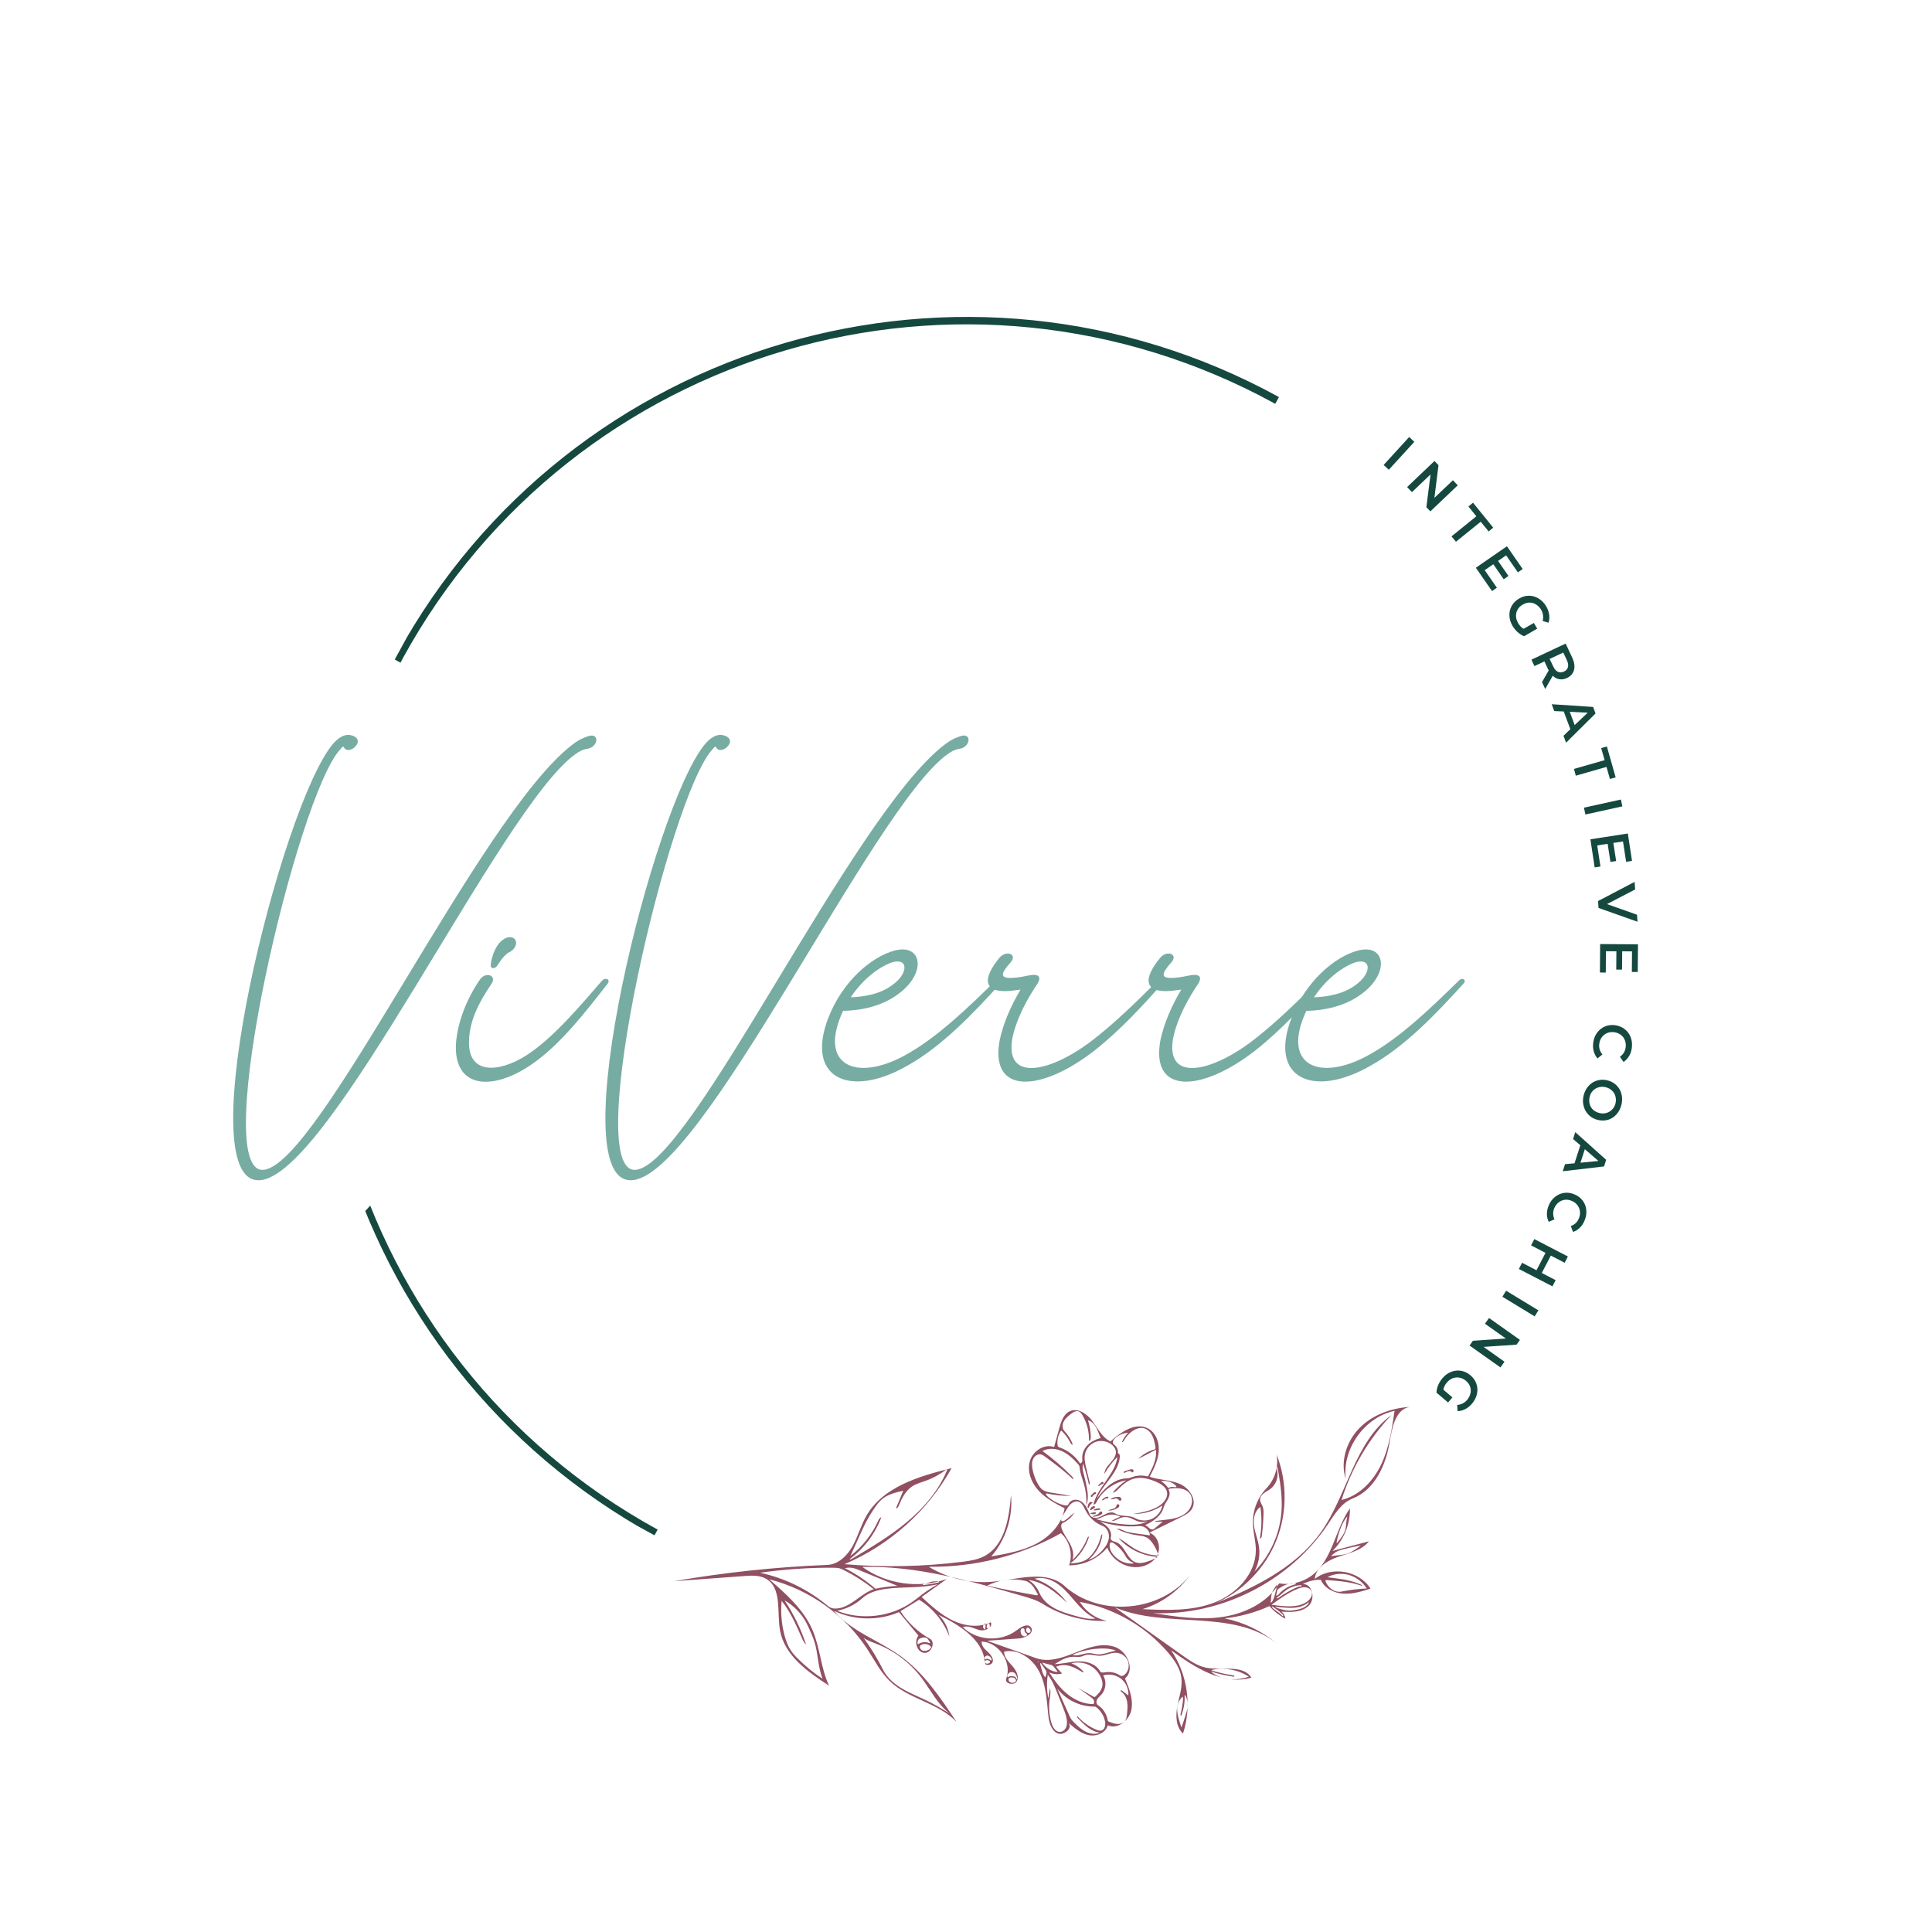 <svg xmlns="http://www.w3.org/2000/svg" xmlns:xlink="http://www.w3.org/1999/xlink" width="500" zoomAndPan="magnify" viewBox="0 0 375 375" height="500" preserveAspectRatio="xMidYMid meet" version="1.0"><defs><g/><clipPath id="a34ad5edff"><path d="M 61 61 L 314 61 L 314 314 L 61 314 Z M 61 61 " clip-rule="nonzero"/></clipPath><clipPath id="ec47857365"><path d="M 358.738 137.688 L 237.531 358.625 L 16.598 237.418 L 137.805 16.48 Z M 358.738 137.688 " clip-rule="nonzero"/></clipPath><clipPath id="4cf4e7f8c0"><path d="M 358.738 137.688 L 237.504 358.676 L 16.516 237.441 L 137.75 16.453 Z M 358.738 137.688 " clip-rule="nonzero"/></clipPath><clipPath id="1e6768a5ce"><path d="M 298.121 248.18 C 331.602 187.156 309.27 110.547 248.246 77.07 C 187.223 43.594 110.613 65.922 77.133 126.945 C 43.656 187.969 65.988 264.578 127.012 298.059 C 188.035 331.535 264.645 309.207 298.121 248.18 Z M 298.121 248.18 " clip-rule="nonzero"/></clipPath><clipPath id="1d7eeec6d7"><path d="M 111 49 L 375 49 L 375 375 L 111 375 Z M 111 49 " clip-rule="nonzero"/></clipPath><clipPath id="3f18e52fd1"><path d="M 389.078 117.98 L 237.121 394.969 L 111.617 326.117 L 263.574 49.129 Z M 389.078 117.98 " clip-rule="nonzero"/></clipPath><clipPath id="bec6db008c"><path d="M 389.078 117.98 L 237.188 394.852 L 111.684 326 L 263.574 49.129 Z M 389.078 117.98 " clip-rule="nonzero"/></clipPath><clipPath id="6f3c5d2346"><path d="M 215 290 L 218 290 L 218 292 L 215 292 Z M 215 290 " clip-rule="nonzero"/></clipPath><clipPath id="b9659338c7"><path d="M 273.562 270.77 L 275.91 335.227 L 132.004 340.465 L 129.66 276.008 Z M 273.562 270.77 " clip-rule="nonzero"/></clipPath><clipPath id="ba1866cac1"><path d="M 275.895 334.855 L 273.551 270.395 L 129.645 275.633 L 131.992 340.09 Z M 275.895 334.855 " clip-rule="nonzero"/></clipPath><clipPath id="7ad48e19e4"><path d="M 215 291 L 218 291 L 218 294 L 215 294 Z M 215 291 " clip-rule="nonzero"/></clipPath><clipPath id="8eea31df4a"><path d="M 273.562 270.77 L 275.91 335.227 L 132.004 340.465 L 129.66 276.008 Z M 273.562 270.77 " clip-rule="nonzero"/></clipPath><clipPath id="090058844b"><path d="M 275.895 334.855 L 273.551 270.395 L 129.645 275.633 L 131.992 340.09 Z M 275.895 334.855 " clip-rule="nonzero"/></clipPath><clipPath id="52866805ee"><path d="M 212 293 L 214 293 L 214 295 L 212 295 Z M 212 293 " clip-rule="nonzero"/></clipPath><clipPath id="87c6c8558f"><path d="M 273.562 270.77 L 275.91 335.227 L 132.004 340.465 L 129.66 276.008 Z M 273.562 270.77 " clip-rule="nonzero"/></clipPath><clipPath id="38422de2ca"><path d="M 275.895 334.855 L 273.551 270.395 L 129.645 275.633 L 131.992 340.09 Z M 275.895 334.855 " clip-rule="nonzero"/></clipPath><clipPath id="a232b28069"><path d="M 211 291 L 213 291 L 213 293 L 211 293 Z M 211 291 " clip-rule="nonzero"/></clipPath><clipPath id="31c4210795"><path d="M 273.562 270.77 L 275.91 335.227 L 132.004 340.465 L 129.66 276.008 Z M 273.562 270.77 " clip-rule="nonzero"/></clipPath><clipPath id="c49e9aa39a"><path d="M 275.895 334.855 L 273.551 270.395 L 129.645 275.633 L 131.992 340.09 Z M 275.895 334.855 " clip-rule="nonzero"/></clipPath><clipPath id="2718af34fb"><path d="M 211 292 L 213 292 L 213 294 L 211 294 Z M 211 292 " clip-rule="nonzero"/></clipPath><clipPath id="536ba34b30"><path d="M 273.562 270.77 L 275.91 335.227 L 132.004 340.465 L 129.66 276.008 Z M 273.562 270.77 " clip-rule="nonzero"/></clipPath><clipPath id="6cfdf3504a"><path d="M 275.895 334.855 L 273.551 270.395 L 129.645 275.633 L 131.992 340.09 Z M 275.895 334.855 " clip-rule="nonzero"/></clipPath><clipPath id="8c67d120b2"><path d="M 211 289 L 213 289 L 213 291 L 211 291 Z M 211 289 " clip-rule="nonzero"/></clipPath><clipPath id="873ed79e48"><path d="M 273.562 270.77 L 275.91 335.227 L 132.004 340.465 L 129.66 276.008 Z M 273.562 270.77 " clip-rule="nonzero"/></clipPath><clipPath id="73c3f59216"><path d="M 275.895 334.855 L 273.551 270.395 L 129.645 275.633 L 131.992 340.09 Z M 275.895 334.855 " clip-rule="nonzero"/></clipPath><clipPath id="14bcad10ee"><path d="M 213 287 L 215 287 L 215 289 L 213 289 Z M 213 287 " clip-rule="nonzero"/></clipPath><clipPath id="9329b8794f"><path d="M 273.562 270.77 L 275.91 335.227 L 132.004 340.465 L 129.66 276.008 Z M 273.562 270.77 " clip-rule="nonzero"/></clipPath><clipPath id="71464de298"><path d="M 275.895 334.855 L 273.551 270.395 L 129.645 275.633 L 131.992 340.09 Z M 275.895 334.855 " clip-rule="nonzero"/></clipPath><clipPath id="b8a0fc7ba9"><path d="M 213 290 L 216 290 L 216 292 L 213 292 Z M 213 290 " clip-rule="nonzero"/></clipPath><clipPath id="e5741afea9"><path d="M 273.562 270.77 L 275.91 335.227 L 132.004 340.465 L 129.66 276.008 Z M 273.562 270.77 " clip-rule="nonzero"/></clipPath><clipPath id="6e1f14e3c0"><path d="M 275.895 334.855 L 273.551 270.395 L 129.645 275.633 L 131.992 340.09 Z M 275.895 334.855 " clip-rule="nonzero"/></clipPath><clipPath id="e681f03cde"><path d="M 211 293 L 213 293 L 213 294 L 211 294 Z M 211 293 " clip-rule="nonzero"/></clipPath><clipPath id="7d48b67e97"><path d="M 273.562 270.77 L 275.91 335.227 L 132.004 340.465 L 129.66 276.008 Z M 273.562 270.77 " clip-rule="nonzero"/></clipPath><clipPath id="f051396a0a"><path d="M 275.895 334.855 L 273.551 270.395 L 129.645 275.633 L 131.992 340.09 Z M 275.895 334.855 " clip-rule="nonzero"/></clipPath><clipPath id="c14599244d"><path d="M 212 292 L 214 292 L 214 294 L 212 294 Z M 212 292 " clip-rule="nonzero"/></clipPath><clipPath id="9a066c3710"><path d="M 273.562 270.77 L 275.91 335.227 L 132.004 340.465 L 129.66 276.008 Z M 273.562 270.77 " clip-rule="nonzero"/></clipPath><clipPath id="c44338b5fd"><path d="M 275.895 334.855 L 273.551 270.395 L 129.645 275.633 L 131.992 340.09 Z M 275.895 334.855 " clip-rule="nonzero"/></clipPath><clipPath id="8a7f995b5d"><path d="M 218 285 L 221 285 L 221 286 L 218 286 Z M 218 285 " clip-rule="nonzero"/></clipPath><clipPath id="84dac874cc"><path d="M 273.562 270.77 L 275.91 335.227 L 132.004 340.465 L 129.66 276.008 Z M 273.562 270.77 " clip-rule="nonzero"/></clipPath><clipPath id="1d554952bf"><path d="M 275.895 334.855 L 273.551 270.395 L 129.645 275.633 L 131.992 340.09 Z M 275.895 334.855 " clip-rule="nonzero"/></clipPath><clipPath id="141c3cc7e7"><path d="M 130 273 L 274 273 L 274 337 L 130 337 Z M 130 273 " clip-rule="nonzero"/></clipPath><clipPath id="0aefb1d348"><path d="M 273.562 270.77 L 275.91 335.227 L 132.004 340.465 L 129.66 276.008 Z M 273.562 270.77 " clip-rule="nonzero"/></clipPath><clipPath id="fe69b08f41"><path d="M 275.895 334.855 L 273.551 270.395 L 129.645 275.633 L 131.992 340.09 Z M 275.895 334.855 " clip-rule="nonzero"/></clipPath></defs><rect x="-37.5" width="450" fill="#ffffff" y="-37.5" height="450" fill-opacity="1"/><rect x="-37.5" width="450" fill="#ffffff" y="-37.5" height="450" fill-opacity="1"/><g clip-path="url(#a34ad5edff)"><g clip-path="url(#ec47857365)"><g clip-path="url(#4cf4e7f8c0)"><g clip-path="url(#1e6768a5ce)"><path stroke-linecap="butt" transform="matrix(-0.361, 0.658, -0.658, -0.361, 358.74, 137.687)" fill="none" stroke-linejoin="miter" d="M 168.038 0.002 C 75.232 -0.001 -0.001 75.235 0 168.038 C 0.001 260.842 75.232 336.077 168.039 336.081 C 260.842 336.079 336.075 260.844 336.078 168.038 C 336.077 75.234 260.846 -0.002 168.038 0.002 Z M 168.038 0.002 " stroke="#154940" stroke-width="4" stroke-opacity="1" stroke-miterlimit="4"/></g></g></g></g><g clip-path="url(#1d7eeec6d7)"><g clip-path="url(#3f18e52fd1)"><g clip-path="url(#bec6db008c)"><path fill="#ffffff" d="M 389.078 117.98 L 237.121 394.969 L 111.617 326.117 L 263.574 49.129 Z M 389.078 117.98 " fill-opacity="1" fill-rule="nonzero"/></g></g></g><g fill="#233142" fill-opacity="1"><g transform="translate(258.686, 82.182)"><g/></g></g><g fill="#154940" fill-opacity="1"><g transform="translate(263.345, 85.782)"><g/></g></g><g fill="#154940" fill-opacity="1"><g transform="translate(267.833, 89.587)"><g><path d="M 5.688 -4.766 L 6.688 -3.828 L 1.734 1.594 L 0.734 0.656 Z M 5.688 -4.766 "/></g></g></g><g fill="#154940" fill-opacity="1"><g transform="translate(272.448, 93.821)"><g><path d="M 10.5 0.375 L 5.188 5.438 L 4.406 4.625 L 5.219 -1.734 L 1.609 1.703 L 0.672 0.719 L 5.984 -4.344 L 6.766 -3.531 L 5.969 2.812 L 9.562 -0.609 Z M 10.5 0.375 "/></g></g></g><g fill="#154940" fill-opacity="1"><g transform="translate(280.178, 102.168)"><g><path d="M 6.375 -1.953 L 4.844 -3.859 L 5.734 -4.594 L 9.656 0.25 L 8.766 0.984 L 7.234 -0.906 L 2.422 2.984 L 1.562 1.938 Z M 6.375 -1.953 "/></g></g></g><g fill="#154940" fill-opacity="1"><g transform="translate(285.9, 109.389)"><g><path d="M 4.641 4.688 L 3.703 5.344 L 0.562 0.812 L 6.594 -3.359 L 9.656 1.062 L 8.719 1.703 L 6.438 -1.594 L 4.875 -0.516 L 6.891 2.406 L 5.969 3.047 L 3.953 0.125 L 2.281 1.281 Z M 4.641 4.688 "/></g></g></g><g fill="#154940" fill-opacity="1"><g transform="translate(291.46, 117.586)"><g><path d="M 6.266 3.328 L 6.906 4.438 L 4.359 5.906 C 3.91 5.727 3.488 5.457 3.094 5.094 C 2.707 4.738 2.379 4.332 2.109 3.875 C 1.734 3.227 1.535 2.562 1.516 1.875 C 1.492 1.188 1.648 0.555 1.984 -0.016 C 2.316 -0.598 2.797 -1.066 3.422 -1.422 C 4.035 -1.785 4.676 -1.961 5.344 -1.953 C 6.008 -1.953 6.633 -1.766 7.219 -1.391 C 7.812 -1.023 8.297 -0.52 8.672 0.125 C 8.973 0.656 9.16 1.188 9.234 1.719 C 9.316 2.258 9.273 2.781 9.109 3.281 L 7.969 2.953 C 8.164 2.18 8.066 1.453 7.672 0.766 C 7.41 0.328 7.082 -0.008 6.688 -0.25 C 6.301 -0.5 5.883 -0.625 5.438 -0.625 C 4.988 -0.625 4.547 -0.492 4.109 -0.234 C 3.68 0.004 3.352 0.316 3.125 0.703 C 2.895 1.098 2.785 1.523 2.797 1.984 C 2.805 2.453 2.941 2.906 3.203 3.344 C 3.484 3.844 3.836 4.219 4.266 4.469 Z M 6.266 3.328 "/></g></g></g><g fill="#154940" fill-opacity="1"><g transform="translate(296.83, 127.148)"><g><path d="M 2.469 5.25 L 3.781 2.969 C 3.738 2.914 3.691 2.836 3.641 2.734 L 2.938 1.234 L 1 2.141 L 0.422 0.891 L 7.062 -2.234 L 8.344 0.516 C 8.613 1.086 8.754 1.629 8.766 2.141 C 8.785 2.66 8.672 3.117 8.422 3.516 C 8.172 3.91 7.801 4.223 7.312 4.453 C 6.812 4.691 6.32 4.77 5.844 4.688 C 5.375 4.613 4.945 4.391 4.562 4.016 L 3.094 6.578 Z M 6.734 3.203 C 7.16 3.004 7.422 2.711 7.516 2.328 C 7.609 1.953 7.531 1.492 7.281 0.953 L 6.594 -0.484 L 3.953 0.75 L 4.641 2.188 C 4.891 2.727 5.195 3.082 5.562 3.25 C 5.926 3.414 6.316 3.398 6.734 3.203 Z M 6.734 3.203 "/></g></g></g><g fill="#154940" fill-opacity="1"><g transform="translate(301.206, 136.736)"><g><path d="M 3.594 4.797 L 2.312 1.359 L 0.469 1.281 L -0.016 -0.047 L 8.016 0.484 L 8.484 1.75 L 2.766 7.422 L 2.266 6.078 Z M 4.438 4 L 6.969 1.594 L 3.484 1.422 Z M 4.438 4 "/></g></g></g><g fill="#154940" fill-opacity="1"><g transform="translate(304.816, 146.857)"><g><path d="M 6.641 0.688 L 5.969 -1.656 L 7.078 -1.969 L 8.781 4.031 L 7.672 4.344 L 7 2 L 1.047 3.703 L 0.688 2.391 Z M 6.641 0.688 "/></g></g></g><g fill="#154940" fill-opacity="1"><g transform="translate(307.224, 155.798)"><g><path d="M 7.391 -0.609 L 7.672 0.719 L 0.5 2.297 L 0.219 0.969 Z M 7.391 -0.609 "/></g></g></g><g fill="#154940" fill-opacity="1"><g transform="translate(308.539, 161.94)"><g><path d="M 2.109 6.25 L 0.984 6.422 L 0.156 0.969 L 7.422 -0.156 L 8.234 5.156 L 7.094 5.344 L 6.484 1.391 L 4.609 1.672 L 5.156 5.188 L 4.047 5.359 L 3.5 1.844 L 1.484 2.156 Z M 2.109 6.25 "/></g></g></g><g fill="#154940" fill-opacity="1"><g transform="translate(309.947, 171.75)"><g><path d="M 7.891 7.156 L 0.328 4.484 L 0.234 3.141 L 7.328 -0.578 L 7.438 0.891 L 1.969 3.734 L 7.797 5.797 Z M 7.891 7.156 "/></g></g></g><g fill="#154940" fill-opacity="1"><g transform="translate(310.586, 182.259)"><g><path d="M 1.094 6.516 L -0.047 6.5 L 0 0.984 L 7.344 1.031 L 7.297 6.406 L 6.156 6.406 L 6.188 2.406 L 4.281 2.391 L 4.25 5.938 L 3.125 5.938 L 3.156 2.391 L 1.125 2.375 Z M 1.094 6.516 "/></g></g></g><g fill="#154940" fill-opacity="1"><g transform="translate(310.357, 192.227)"><g/></g></g><g fill="#154940" fill-opacity="1"><g transform="translate(309.935, 198.04)"><g><path d="M -0.688 4.328 C -0.594 3.598 -0.344 2.957 0.062 2.406 C 0.469 1.852 0.977 1.445 1.594 1.188 C 2.207 0.938 2.867 0.859 3.578 0.953 C 4.285 1.055 4.898 1.312 5.422 1.719 C 5.953 2.125 6.336 2.645 6.578 3.281 C 6.828 3.926 6.898 4.617 6.797 5.359 C 6.723 5.953 6.547 6.477 6.266 6.938 C 5.992 7.406 5.633 7.785 5.188 8.078 L 4.484 7.078 C 5.129 6.629 5.504 6.02 5.609 5.25 C 5.672 4.75 5.617 4.289 5.453 3.875 C 5.297 3.457 5.035 3.109 4.672 2.828 C 4.305 2.555 3.879 2.383 3.391 2.312 C 2.891 2.25 2.43 2.301 2.016 2.469 C 1.609 2.645 1.266 2.91 0.984 3.266 C 0.711 3.629 0.547 4.062 0.484 4.562 C 0.379 5.332 0.582 6.02 1.094 6.625 L 0.141 7.406 C -0.203 7.008 -0.445 6.547 -0.594 6.016 C -0.738 5.492 -0.77 4.93 -0.688 4.328 Z M -0.688 4.328 "/></g></g></g><g fill="#154940" fill-opacity="1"><g transform="translate(308.44, 208.419)"><g><path d="M -1.078 4.281 C -0.91 3.551 -0.598 2.926 -0.141 2.406 C 0.305 1.895 0.848 1.535 1.484 1.328 C 2.117 1.129 2.781 1.102 3.469 1.25 C 4.176 1.414 4.773 1.727 5.266 2.188 C 5.754 2.645 6.086 3.203 6.266 3.859 C 6.453 4.516 6.461 5.207 6.297 5.938 C 6.129 6.664 5.82 7.289 5.375 7.812 C 4.938 8.332 4.398 8.695 3.766 8.906 C 3.129 9.113 2.457 9.133 1.75 8.969 C 1.051 8.812 0.461 8.504 -0.016 8.047 C -0.504 7.586 -0.844 7.023 -1.031 6.359 C -1.227 5.703 -1.242 5.008 -1.078 4.281 Z M 0.094 4.547 C -0.008 5.023 0 5.477 0.125 5.906 C 0.25 6.344 0.477 6.711 0.812 7.016 C 1.156 7.316 1.566 7.52 2.047 7.625 C 2.523 7.738 2.977 7.727 3.406 7.594 C 3.844 7.457 4.211 7.223 4.516 6.891 C 4.828 6.566 5.035 6.164 5.141 5.688 C 5.242 5.207 5.227 4.75 5.094 4.312 C 4.969 3.883 4.734 3.52 4.391 3.219 C 4.055 2.914 3.648 2.707 3.172 2.594 C 2.691 2.488 2.234 2.504 1.797 2.641 C 1.367 2.773 1.004 3.004 0.703 3.328 C 0.398 3.66 0.195 4.066 0.094 4.547 Z M 0.094 4.547 "/></g></g></g><g fill="#154940" fill-opacity="1"><g transform="translate(305.74, 219.793)"><g><path d="M -0.125 6 L 1 2.5 L -0.406 1.297 L 0.016 -0.047 L 6.016 5.328 L 5.609 6.609 L -2.406 7.547 L -1.969 6.172 Z M 1.031 5.891 L 4.516 5.547 L 1.875 3.266 Z M 1.031 5.891 "/></g></g></g><g fill="#154940" fill-opacity="1"><g transform="translate(302.364, 229.977)"><g><path d="M -1.766 4.016 C -1.484 3.328 -1.078 2.77 -0.547 2.344 C -0.016 1.914 0.578 1.656 1.234 1.562 C 1.891 1.469 2.551 1.562 3.219 1.844 C 3.883 2.113 4.422 2.516 4.828 3.047 C 5.234 3.578 5.469 4.18 5.531 4.859 C 5.602 5.535 5.492 6.223 5.203 6.922 C 4.984 7.461 4.68 7.926 4.297 8.312 C 3.91 8.695 3.461 8.973 2.953 9.141 L 2.531 8 C 3.281 7.727 3.801 7.234 4.094 6.516 C 4.289 6.047 4.359 5.586 4.297 5.141 C 4.242 4.691 4.078 4.285 3.797 3.922 C 3.523 3.566 3.156 3.297 2.688 3.109 C 2.227 2.91 1.773 2.844 1.328 2.906 C 0.891 2.969 0.492 3.141 0.141 3.422 C -0.211 3.703 -0.488 4.078 -0.688 4.547 C -0.977 5.266 -0.961 5.977 -0.641 6.688 L -1.75 7.188 C -1.988 6.719 -2.109 6.207 -2.109 5.656 C -2.109 5.113 -1.992 4.566 -1.766 4.016 Z M -1.766 4.016 "/></g></g></g><g fill="#154940" fill-opacity="1"><g transform="translate(298.262, 239.632)"><g><path d="M 3.062 10.047 L -3.453 6.672 L -2.828 5.469 L -0.031 6.922 L 1.719 3.547 L -1.078 2.094 L -0.453 0.875 L 6.062 4.25 L 5.438 5.469 L 2.75 4.078 L 1 7.453 L 3.688 8.844 Z M 3.062 10.047 "/></g></g></g><g fill="#154940" fill-opacity="1"><g transform="translate(292.849, 249.681)"><g><path d="M 5.75 4.656 L 5.031 5.828 L -1.234 2.016 L -0.516 0.844 Z M 5.75 4.656 "/></g></g></g><g fill="#154940" fill-opacity="1"><g transform="translate(289.583, 255.026)"><g><path d="M 1.656 10.391 L -4.344 6.141 L -3.688 5.219 L 2.703 4.781 L -1.359 1.906 L -0.562 0.797 L 5.438 5.047 L 4.781 5.969 L -1.625 6.406 L 2.438 9.281 Z M 1.656 10.391 "/></g></g></g><g fill="#154940" fill-opacity="1"><g transform="translate(282.914, 264.216)"><g><path d="M -1 7.016 L -1.844 8 L -4.094 6.094 C -4.082 5.625 -3.973 5.141 -3.766 4.641 C -3.555 4.148 -3.281 3.703 -2.938 3.297 C -2.457 2.723 -1.895 2.312 -1.25 2.062 C -0.602 1.812 0.047 1.742 0.703 1.859 C 1.359 1.973 1.957 2.266 2.5 2.734 C 3.051 3.203 3.438 3.75 3.656 4.375 C 3.875 5 3.91 5.648 3.766 6.328 C 3.617 7.016 3.301 7.645 2.812 8.219 C 2.414 8.688 1.973 9.047 1.484 9.297 C 1.004 9.547 0.508 9.676 0 9.688 L -0.078 8.484 C 0.711 8.422 1.363 8.086 1.875 7.484 C 2.195 7.086 2.406 6.664 2.5 6.219 C 2.602 5.77 2.578 5.332 2.422 4.906 C 2.273 4.488 2.004 4.113 1.609 3.781 C 1.234 3.469 0.82 3.27 0.375 3.188 C -0.062 3.102 -0.5 3.141 -0.938 3.297 C -1.375 3.461 -1.754 3.742 -2.078 4.141 C -2.453 4.578 -2.676 5.039 -2.75 5.531 Z M -1 7.016 "/></g></g></g><path stroke-linecap="butt" transform="matrix(0.75, 0, 0, 0.75, 44.281, 66.598)" fill="none" stroke-linejoin="miter" d="M 29.063 105.088 C 17.928 116.806 -5.155 215.124 9.142 213.952 C 23.553 212.78 64.803 122.78 88.944 104.03 C 91.173 102.275 92.694 101.921 93.282 101.687 C 95.975 100.869 95.86 104.03 93.517 104.853 C 92.928 105.088 91.99 104.853 89.881 106.374 C 70.428 120.202 26.131 216.296 7.97 216.65 C -10.431 217.119 13.709 119.853 27.069 103.796 C 28.36 102.275 30.001 101.103 31.642 101.452 C 33.162 101.687 34.334 102.859 32.928 104.385 C 32.225 105.202 31.053 105.556 30.35 105.088 C 29.767 104.734 30.115 103.796 29.063 105.088 Z M 96.798 164.968 C 91.173 171.416 84.256 179.734 77.225 184.306 C 69.845 188.994 61.99 189.228 62.345 180.556 C 62.459 175.515 64.688 170.947 68.084 165.905 C 69.725 163.681 66.678 162.51 65.157 164.734 C 61.756 169.655 59.298 175.869 58.944 181.494 C 58.475 192.978 68.438 193.562 78.397 186.765 C 86.017 181.609 92.694 172.822 98.204 165.791 C 99.022 164.734 97.735 164.03 96.798 164.968 Z M 72.069 158.056 C 72.069 158.056 72.069 158.056 72.188 158.056 C 72.069 158.056 72.069 158.056 72.069 158.056 Z M 72.423 157.822 C 72.537 157.702 74.412 157.119 74.532 155.244 C 74.532 154.072 73.475 153.484 72.188 153.838 C 70.313 154.541 69.376 156.181 68.673 157.937 C 68.319 158.994 67.97 160.046 67.97 161.103 C 67.97 162.041 69.256 161.921 69.725 160.984 C 70.313 160.166 71.017 158.874 72.423 157.822 Z M 125.392 105.088 C 114.256 116.806 91.173 215.124 105.47 213.952 C 119.881 212.78 161.131 122.78 185.272 104.03 C 187.501 102.275 189.022 101.921 189.61 101.687 C 192.303 100.869 192.188 104.03 189.845 104.853 C 189.256 105.088 188.319 104.853 186.209 106.374 C 166.756 120.202 122.459 216.296 104.298 216.65 C 85.897 217.119 110.037 119.853 123.397 103.796 C 124.688 102.275 126.329 101.103 127.97 101.452 C 129.49 101.687 130.662 102.859 129.256 104.385 C 128.553 105.202 127.381 105.556 126.678 105.088 C 126.095 104.734 126.444 103.796 125.392 105.088 Z M 198.631 164.968 C 191.72 171.765 183.282 179.968 174.959 184.421 C 162.423 191.218 152.579 186.885 159.142 172.822 C 163.829 172.702 169.22 171.65 173.553 168.369 C 180.938 162.859 179.532 155.244 172.381 157.234 C 166.407 158.874 159.022 165.202 155.392 174.463 C 149.178 190.28 160.897 195.556 175.782 186.999 C 184.803 181.963 192.892 173.405 199.803 165.791 C 200.74 164.853 199.569 164.03 198.631 164.968 Z M 172.147 160.166 C 176.131 159.228 175.897 163.213 172.032 166.025 C 168.865 168.484 164.532 169.187 161.131 169.306 C 164.532 164.15 169.22 160.984 172.147 160.166 Z M 240.584 164.968 C 235.194 170.359 228.985 176.452 222.892 181.025 C 211.876 189.109 200.975 190.869 202.97 179.853 C 203.673 176.338 205.548 171.765 208.829 166.728 C 210.704 164.265 210.115 163.213 207.657 163.562 C 206.485 163.796 204.845 164.15 203.204 164.265 C 199.569 164.499 199.923 163.213 202.381 160.4 C 204.49 158.171 201.444 156.999 199.688 158.994 C 195.001 164.619 195.584 168.135 202.147 167.666 C 203.319 167.546 204.142 167.431 205.079 167.312 C 202.615 171.416 200.626 175.984 199.688 180.322 C 196.99 194.619 210.35 193.916 224.298 183.015 C 231.095 177.624 236.6 171.53 241.756 165.791 C 242.694 164.853 241.522 164.03 240.584 164.968 Z M 282.188 164.968 C 276.798 170.359 270.584 176.452 264.49 181.025 C 253.475 189.109 242.579 190.869 244.569 179.853 C 245.272 176.338 247.147 171.765 250.428 166.728 C 252.303 164.265 251.72 163.213 249.256 163.562 C 248.084 163.796 246.444 164.15 244.803 164.265 C 241.173 164.499 241.522 163.213 243.985 160.4 C 246.095 158.171 243.048 156.999 241.287 158.994 C 236.6 164.619 237.188 168.135 243.751 167.666 C 244.923 167.546 245.74 167.431 246.678 167.312 C 244.22 171.416 242.225 175.984 241.287 180.322 C 238.595 194.619 251.954 193.916 265.897 183.015 C 272.694 177.624 278.204 171.53 283.36 165.791 C 284.298 164.853 283.126 164.03 282.188 164.968 Z M 318.517 164.968 C 311.6 171.765 303.162 179.968 294.845 184.421 C 282.303 191.218 272.459 186.885 279.022 172.822 C 283.709 172.702 289.1 171.65 293.438 168.369 C 300.819 162.859 299.412 155.244 292.267 157.234 C 286.287 158.874 278.907 165.202 275.272 174.463 C 269.063 190.28 280.782 195.556 295.662 186.999 C 304.688 181.963 312.772 173.405 319.688 165.791 C 320.626 164.853 319.454 164.03 318.517 164.968 Z M 292.032 160.166 C 296.017 159.228 295.782 163.213 291.912 166.025 C 288.751 168.484 284.412 169.187 281.017 169.306 C 284.412 164.15 289.1 160.984 292.032 160.166 Z M 292.032 160.166 " stroke="#ffffff" stroke-width="45" stroke-opacity="1" stroke-miterlimit="4"/><g fill="#77aca2" fill-opacity="1"><g transform="translate(44.281, 229.348)"><g><path d="M 21.797 -83.934 C 13.445 -75.145 -3.867 -1.406 6.855 -2.285 C 17.664 -3.164 48.602 -70.664 66.707 -84.727 C 68.379 -86.043 69.52 -86.309 69.961 -86.484 C 71.98 -87.098 71.895 -84.727 70.137 -84.109 C 69.695 -83.934 68.992 -84.109 67.41 -82.969 C 52.82 -72.598 19.598 -0.527 5.977 -0.262 C -7.82 0.086 10.281 -72.859 20.301 -84.902 C 21.27 -86.043 22.5 -86.922 23.73 -86.66 C 24.871 -86.484 25.75 -85.605 24.695 -84.461 C 24.168 -83.848 23.289 -83.582 22.762 -83.934 C 22.324 -84.199 22.586 -84.902 21.797 -83.934 Z M 21.797 -83.934 "/></g></g><g transform="translate(93.06, 229.348)"><g><path d="M 23.816 -39.023 C 19.598 -34.188 14.414 -27.949 9.141 -24.52 C 3.602 -21.004 -2.285 -20.828 -2.02 -27.332 C -1.934 -31.113 -0.262 -34.539 2.285 -38.32 C 3.516 -39.988 1.23 -40.867 0.086 -39.199 C -2.461 -35.508 -4.305 -30.848 -4.57 -26.629 C -4.922 -18.016 2.547 -17.578 10.02 -22.676 C 15.73 -26.543 20.742 -33.133 24.871 -38.406 C 25.488 -39.199 24.52 -39.727 23.816 -39.023 Z M 5.273 -44.207 C 5.273 -44.207 5.273 -44.207 5.359 -44.207 C 5.273 -44.207 5.273 -44.207 5.273 -44.207 Z M 5.535 -44.383 C 5.625 -44.473 7.031 -44.91 7.117 -46.316 C 7.117 -47.195 6.328 -47.637 5.359 -47.371 C 3.953 -46.844 3.25 -45.613 2.723 -44.297 C 2.461 -43.504 2.195 -42.715 2.195 -41.922 C 2.195 -41.219 3.164 -41.309 3.516 -42.012 C 3.953 -42.625 4.48 -43.594 5.535 -44.383 Z M 5.535 -44.383 "/></g></g><g transform="translate(116.527, 229.348)"><g><path d="M 21.797 -83.934 C 13.445 -75.145 -3.867 -1.406 6.855 -2.285 C 17.664 -3.164 48.602 -70.664 66.707 -84.727 C 68.379 -86.043 69.52 -86.309 69.961 -86.484 C 71.98 -87.098 71.895 -84.727 70.137 -84.109 C 69.695 -83.934 68.992 -84.109 67.41 -82.969 C 52.82 -72.598 19.598 -0.527 5.977 -0.262 C -7.82 0.086 10.281 -72.859 20.301 -84.902 C 21.27 -86.043 22.5 -86.922 23.73 -86.66 C 24.871 -86.484 25.75 -85.605 24.695 -84.461 C 24.168 -83.848 23.289 -83.582 22.762 -83.934 C 22.324 -84.199 22.586 -84.902 21.797 -83.934 Z M 21.797 -83.934 "/></g></g><g transform="translate(165.306, 229.348)"><g><path d="M 27.949 -39.023 C 22.762 -33.926 16.434 -27.773 10.195 -24.434 C 0.789 -19.336 -6.59 -22.586 -1.668 -33.133 C 1.844 -33.223 5.887 -34.012 9.141 -36.473 C 14.676 -40.605 13.621 -46.316 8.262 -44.824 C 3.777 -43.594 -1.758 -38.848 -4.48 -31.902 C -9.141 -20.039 -0.352 -16.082 10.809 -22.5 C 17.578 -26.277 23.641 -32.695 28.828 -38.406 C 29.531 -39.109 28.652 -39.727 27.949 -39.023 Z M 8.086 -42.625 C 11.074 -43.328 10.898 -40.34 7.996 -38.23 C 5.625 -36.387 2.371 -35.859 -0.176 -35.77 C 2.371 -39.637 5.887 -42.012 8.086 -42.625 Z M 8.086 -42.625 "/></g></g><g transform="translate(192.816, 229.348)"><g><path d="M 31.902 -39.023 C 27.859 -34.98 23.203 -30.41 18.633 -26.98 C 10.371 -20.918 2.195 -19.598 3.691 -27.859 C 4.219 -30.496 5.625 -33.926 8.086 -37.703 C 9.492 -39.551 9.051 -40.34 7.207 -40.078 C 6.328 -39.902 5.098 -39.637 3.867 -39.551 C 1.141 -39.375 1.406 -40.34 3.25 -42.449 C 4.832 -44.121 2.547 -45 1.23 -43.504 C -2.285 -39.285 -1.844 -36.648 3.074 -37 C 3.953 -37.09 4.57 -37.176 5.273 -37.266 C 3.426 -34.188 1.934 -30.762 1.23 -27.508 C -0.789 -16.785 9.227 -17.312 19.688 -25.488 C 24.785 -29.531 28.914 -34.102 32.781 -38.406 C 33.484 -39.109 32.605 -39.727 31.902 -39.023 Z M 31.902 -39.023 "/></g></g><g transform="translate(224.017, 229.348)"><g><path d="M 31.902 -39.023 C 27.859 -34.98 23.203 -30.41 18.633 -26.98 C 10.371 -20.918 2.195 -19.598 3.691 -27.859 C 4.219 -30.496 5.625 -33.926 8.086 -37.703 C 9.492 -39.551 9.051 -40.34 7.207 -40.078 C 6.328 -39.902 5.098 -39.637 3.867 -39.551 C 1.141 -39.375 1.406 -40.34 3.25 -42.449 C 4.832 -44.121 2.547 -45 1.23 -43.504 C -2.285 -39.285 -1.844 -36.648 3.074 -37 C 3.953 -37.09 4.57 -37.176 5.273 -37.266 C 3.426 -34.188 1.934 -30.762 1.23 -27.508 C -0.789 -16.785 9.227 -17.312 19.688 -25.488 C 24.785 -29.531 28.914 -34.102 32.781 -38.406 C 33.484 -39.109 32.605 -39.727 31.902 -39.023 Z M 31.902 -39.023 "/></g></g><g transform="translate(255.218, 229.348)"><g><path d="M 27.949 -39.023 C 22.762 -33.926 16.434 -27.773 10.195 -24.434 C 0.789 -19.336 -6.59 -22.586 -1.668 -33.133 C 1.844 -33.223 5.887 -34.012 9.141 -36.473 C 14.676 -40.605 13.621 -46.316 8.262 -44.824 C 3.777 -43.594 -1.758 -38.848 -4.48 -31.902 C -9.141 -20.039 -0.352 -16.082 10.809 -22.5 C 17.578 -26.277 23.641 -32.695 28.828 -38.406 C 29.531 -39.109 28.652 -39.727 27.949 -39.023 Z M 8.086 -42.625 C 11.074 -43.328 10.898 -40.34 7.996 -38.23 C 5.625 -36.387 2.371 -35.859 -0.176 -35.77 C 2.371 -39.637 5.887 -42.012 8.086 -42.625 Z M 8.086 -42.625 "/></g></g></g><g clip-path="url(#6f3c5d2346)"><g clip-path="url(#b9659338c7)"><g clip-path="url(#ba1866cac1)"><path fill="#915062" d="M 216.605 290.828 C 216.832 290.832 217.051 290.969 217.16 291.168 C 217.242 291.324 217.496 291.328 217.605 291.195 C 217.75 291.016 217.629 290.727 217.426 290.617 C 217.223 290.508 216.977 290.527 216.746 290.555 C 216.312 290.602 215.828 290.688 215.566 291.035 C 215.918 291.008 216.273 290.941 216.605 290.828 Z M 216.605 290.828 " fill-opacity="1" fill-rule="nonzero"/></g></g></g><g clip-path="url(#7ad48e19e4)"><g clip-path="url(#8eea31df4a)"><g clip-path="url(#090058844b)"><path fill="#915062" d="M 216.484 292.633 C 216.113 292.977 215.492 292.887 215.102 293.203 C 215.766 293.223 216.434 293.031 216.992 292.664 C 217.09 292.598 217.195 292.516 217.242 292.406 C 217.312 292.258 217.246 292.059 217.098 291.988 C 216.949 291.918 216.746 292.016 216.723 292.176 C 216.699 292.348 216.613 292.512 216.484 292.633 Z M 216.484 292.633 " fill-opacity="1" fill-rule="nonzero"/></g></g></g><g clip-path="url(#52866805ee)"><g clip-path="url(#87c6c8558f)"><g clip-path="url(#38422de2ca)"><path fill="#915062" d="M 213.816 293.391 C 213.695 293.332 213.543 293.402 213.449 293.504 C 213.355 293.602 213.289 293.727 213.195 293.82 C 212.883 294.133 212.316 294.066 212.012 294.387 C 212.535 294.395 213.059 294.293 213.535 294.082 C 213.684 294.02 213.828 293.941 213.91 293.805 C 213.988 293.668 213.961 293.461 213.816 293.391 Z M 213.816 293.391 " fill-opacity="1" fill-rule="nonzero"/></g></g></g><g clip-path="url(#a232b28069)"><g clip-path="url(#31c4210795)"><g clip-path="url(#c49e9aa39a)"><path fill="#915062" d="M 211.277 292.699 C 211.316 292.68 211.328 292.637 211.348 292.594 C 211.48 292.219 211.738 291.891 212.07 291.672 C 211.992 291.523 211.789 291.48 211.633 291.539 C 211.477 291.598 211.363 291.734 211.289 291.879 C 211.188 292.062 211.121 292.262 211.105 292.465 C 211.09 292.586 211.176 292.762 211.277 292.699 Z M 211.277 292.699 " fill-opacity="1" fill-rule="nonzero"/></g></g></g><g clip-path="url(#2718af34fb)"><g clip-path="url(#536ba34b30)"><g clip-path="url(#6cfdf3504a)"><path fill="#915062" d="M 211.82 293.066 C 212.035 292.934 212.254 292.801 212.477 292.672 C 212.582 292.609 212.547 292.43 212.438 292.367 C 212.328 292.309 212.195 292.344 212.086 292.402 C 211.852 292.516 211.672 292.727 211.582 292.969 C 211.574 292.996 211.566 293.023 211.574 293.055 C 211.594 293.148 211.738 293.121 211.82 293.066 Z M 211.82 293.066 " fill-opacity="1" fill-rule="nonzero"/></g></g></g><g clip-path="url(#8c67d120b2)"><g clip-path="url(#873ed79e48)"><g clip-path="url(#73c3f59216)"><path fill="#915062" d="M 212.172 289.844 C 212.023 290.004 211.875 290.16 211.723 290.32 C 211.648 290.402 211.742 290.543 211.855 290.547 C 211.961 290.555 212.055 290.469 212.117 290.379 C 212.184 290.289 212.23 290.191 212.32 290.125 C 212.477 290.02 212.754 290.004 212.762 289.812 C 212.766 289.684 212.605 289.602 212.48 289.625 C 212.359 289.656 212.262 289.754 212.172 289.844 Z M 212.172 289.844 " fill-opacity="1" fill-rule="nonzero"/></g></g></g><g clip-path="url(#14bcad10ee)"><g clip-path="url(#9329b8794f)"><g clip-path="url(#71464de298)"><path fill="#915062" d="M 214.203 287.789 C 214.18 287.684 214.055 287.629 213.949 287.652 C 213.844 287.672 213.754 287.746 213.672 287.816 C 213.477 287.996 213.297 288.18 213.125 288.379 C 213.195 288.469 213.332 288.445 213.43 288.379 C 213.516 288.312 213.586 288.219 213.68 288.16 C 213.785 288.098 213.906 288.094 214.016 288.051 C 214.125 288.008 214.234 287.902 214.203 287.789 Z M 214.203 287.789 " fill-opacity="1" fill-rule="nonzero"/></g></g></g><g clip-path="url(#b8a0fc7ba9)"><g clip-path="url(#e5741afea9)"><g clip-path="url(#6e1f14e3c0)"><path fill="#915062" d="M 215.117 290.566 C 215.066 290.492 214.961 290.496 214.875 290.516 C 214.477 290.598 214.105 290.832 213.871 291.172 C 213.98 291.25 214.141 291.195 214.242 291.113 C 214.352 291.031 214.445 290.922 214.574 290.879 C 214.699 290.84 214.828 290.871 214.953 290.84 C 215.078 290.812 215.195 290.664 215.117 290.566 Z M 215.117 290.566 " fill-opacity="1" fill-rule="nonzero"/></g></g></g><g clip-path="url(#e681f03cde)"><g clip-path="url(#7d48b67e97)"><g clip-path="url(#f051396a0a)"><path fill="#915062" d="M 211.598 293.711 C 211.625 293.801 211.73 293.84 211.824 293.859 C 212.156 293.938 212.578 293.961 212.77 293.676 C 212.688 293.5 212.434 293.52 212.242 293.559 C 212.027 293.613 211.812 293.664 211.598 293.711 Z M 211.598 293.711 " fill-opacity="1" fill-rule="nonzero"/></g></g></g><g clip-path="url(#c14599244d)"><g clip-path="url(#9a066c3710)"><g clip-path="url(#c44338b5fd)"><path fill="#915062" d="M 212.305 293.086 C 212.309 293.176 212.434 293.191 212.523 293.18 C 212.852 293.129 213.18 293.082 213.504 293.031 C 213.555 293.023 213.617 293.004 213.617 292.949 C 213.617 292.926 213.602 292.906 213.586 292.895 C 213.422 292.715 213.137 292.766 212.902 292.832 C 212.754 292.871 212.602 292.914 212.453 292.953 C 212.387 292.977 212.305 293.012 212.305 293.086 Z M 212.305 293.086 " fill-opacity="1" fill-rule="nonzero"/></g></g></g><g clip-path="url(#8a7f995b5d)"><g clip-path="url(#84dac874cc)"><g clip-path="url(#1d554952bf)"><path fill="#915062" d="M 218.344 285.551 C 218.266 285.578 218.188 285.605 218.137 285.668 C 218.086 285.734 218.094 285.844 218.172 285.875 C 218.219 285.895 218.27 285.871 218.316 285.852 C 218.559 285.738 218.789 285.598 219.051 285.547 C 219.309 285.5 219.617 285.574 219.746 285.809 C 219.973 285.797 220.109 285.477 219.965 285.301 C 219.809 285.113 219.516 285.172 219.285 285.25 C 218.969 285.348 218.652 285.453 218.344 285.551 Z M 218.344 285.551 " fill-opacity="1" fill-rule="nonzero"/></g></g></g><g clip-path="url(#141c3cc7e7)"><g clip-path="url(#0aefb1d348)"><g clip-path="url(#fe69b08f41)"><path fill="#915062" d="M 234.508 311.77 C 240.156 309.727 244.914 305.32 247.383 299.84 C 249.848 294.359 249.992 287.875 247.777 282.289 C 248.219 284.629 247.461 287.152 245.82 288.871 C 244.07 290.699 243.098 293.25 243.184 295.773 C 243.242 297.477 243.75 299.141 243.758 300.84 C 243.785 305.5 239.945 309.469 235.582 311.105 C 231.215 312.746 226.414 312.547 221.758 312.332 C 225.461 311.199 228.762 308.82 231.012 305.676 C 225.41 312.918 213.441 313.992 206.645 307.855 C 203.074 304.637 197.527 306.559 192.738 307.004 C 188.414 307.41 183.969 306.371 180.266 304.102 C 189.188 304.238 198.141 301.969 205.926 297.594 C 207.629 299.105 208.289 301.691 207.512 303.832 C 210.328 303.855 213.125 302.551 214.918 300.383 C 215.773 302.609 218.082 304.191 220.469 304.188 C 222.18 304.188 223.961 303.312 224.68 301.758 C 225.398 300.203 224.699 298.039 223.078 297.496 C 225.129 296.492 227.176 295.477 229.227 294.469 C 230.02 294.078 230.855 293.652 231.332 292.898 C 232.41 291.184 230.91 288.867 229.055 288.051 C 227.199 287.23 225.074 287.289 223.148 286.641 C 223.945 285.094 224.758 283.504 224.906 281.773 C 225.062 280.039 224.398 278.121 222.871 277.285 C 220.445 275.965 217.594 277.934 215.539 279.777 C 213.945 279.039 213.117 277.305 212.082 275.887 C 211.047 274.465 209.234 273.188 207.637 273.926 C 206.438 274.48 205.969 275.906 205.617 277.176 C 205.281 278.41 204.941 279.645 204.602 280.875 C 202.676 280.172 200.426 281.676 199.883 283.66 C 199.34 285.637 200.188 287.793 201.574 289.309 C 202.957 290.824 204.809 291.816 206.637 292.75 C 206.168 295.758 203.84 298.219 201.148 299.629 C 198.453 301.043 195.391 301.582 192.395 302.102 C 195.227 298.871 196.645 294.441 196.23 290.168 C 195.875 294.715 195.023 300.051 190.949 302.105 C 189.672 302.746 188.223 302.961 186.805 303.141 C 179.219 304.094 171.535 304.246 163.914 303.605 C 172.652 299.922 180.09 293.25 184.707 284.965 C 178.383 286.531 171.379 288.59 168.148 294.246 C 167.09 296.102 166.531 298.211 165.496 300.082 C 164.457 301.953 162.711 303.66 160.578 303.746 C 150.602 304.145 140.645 305.203 130.809 306.914 C 135.355 306.578 139.895 306.246 144.441 305.91 C 145.875 305.805 147.41 305.719 148.664 306.422 C 151.832 308.207 150.754 312.918 151.406 316.5 C 152.289 321.332 156.785 324.523 160.914 327.188 C 159.305 323.77 159.191 319.812 157.688 316.348 C 155.961 312.371 152.586 309.391 149.309 306.543 C 157.074 308.496 164.031 313.465 168.395 320.172 C 169.766 322.277 170.914 324.57 172.723 326.312 C 176.395 329.84 182.191 330.516 185.668 334.234 C 182.555 329.531 179.336 324.727 174.77 321.422 C 170.535 318.363 165.223 316.656 161.855 312.652 C 165.77 314.535 170.504 314.637 174.488 312.91 C 175.746 314.43 177.012 315.957 178.27 317.477 C 177.387 318.57 177.926 320.586 179.316 320.812 C 180.707 321.031 181.707 318.754 180.477 318.066 C 178.184 316.793 176.207 314.945 174.781 312.734 C 175.988 311.996 177.191 311.25 178.398 310.508 C 181.066 312.164 183.16 314.711 184.266 317.648 C 184.09 316.055 183.328 314.531 182.156 313.43 C 186.223 315.426 190.84 318.199 191.168 322.715 C 191.223 323.477 192.598 323.23 192.703 322.473 C 192.812 321.715 192.195 321.062 191.629 320.547 C 191.062 320.031 190.445 319.383 190.555 318.625 C 193.906 318.773 196.492 322.688 195.316 325.828 C 194.938 326.844 196.934 327.25 197.391 326.266 C 197.852 325.281 197.191 324.152 196.469 323.34 C 195.75 322.531 194.887 321.668 194.895 320.582 C 197.633 319.961 200.41 321.945 201.699 324.438 C 202.992 326.926 203.168 329.828 203.441 332.621 C 203.578 334.047 203.883 335.68 205.133 336.375 C 206.387 337.066 208.348 335.438 207.383 334.383 C 208.539 335.402 209.773 336.465 211.281 336.781 C 212.793 337.102 214.648 336.379 215.016 334.879 C 216.93 335.742 219.184 333.934 219.598 331.871 C 220.012 329.812 219.176 327.73 218.359 325.797 C 220.367 324.109 218.832 320.477 216.34 319.648 C 213.848 318.816 211.16 319.812 208.719 320.781 C 206.277 321.75 203.574 322.719 201.098 321.844 C 197.926 320.719 194.758 319.594 191.582 318.473 C 193.656 318.324 195.727 318.176 197.797 318.027 C 199.094 317.938 200.879 316.898 200.098 315.863 C 199.449 315.008 198.137 315.809 197.289 316.465 C 194.277 318.77 189.586 318.484 186.879 315.832 C 187.914 315.395 189.027 316.113 190.109 316.398 C 191.195 316.684 192.781 315.898 192.316 314.875 C 190.039 316 187.25 315.641 184.957 314.543 C 182.664 313.449 180.758 311.699 178.887 309.973 C 180.512 308.812 182.137 307.652 183.766 306.488 C 178.352 308.406 172.02 307.496 167.367 304.129 C 177.98 303.887 188.371 306.859 198.566 309.809 C 199.879 310.188 201.207 310.574 202.359 311.297 C 206.059 313.617 210.473 314.789 214.84 314.609 C 212.684 314.18 210.734 312.809 209.59 310.93 C 216.246 312.129 222.449 315.707 226.812 320.871 C 227.98 322.258 229.051 323.824 229.297 325.617 C 229.547 327.484 228.875 329.336 228.523 331.188 C 228.168 333.035 228.238 335.199 229.621 336.484 C 231.383 331.121 230.5 324.953 227.301 320.305 C 231.902 323.664 237.422 327.207 242.902 325.621 C 241.18 322.98 237.109 324.336 234.031 323.68 C 232.359 323.324 230.918 322.312 229.527 321.324 C 225.148 318.215 220.773 315.105 216.395 312 C 226.398 316.219 239.254 312.219 247.758 318.949 C 244.863 316.543 241.363 314.867 237.672 314.121 C 240.684 313.801 243.637 312.996 246.395 311.746 C 247.266 312.742 248.328 313.574 249.496 314.188 C 249.422 313.66 249.152 313.16 248.754 312.809 C 250.621 312.961 252.738 312.953 254.062 311.629 C 255.387 310.305 254.703 307.328 252.84 307.48 C 253.91 306.906 255.137 306.609 256.355 306.633 C 257.066 308.289 258.93 309.215 260.727 309.328 C 262.527 309.441 264.297 308.898 266.012 308.355 C 263.832 304.84 258.422 303.898 255.191 306.477 C 255.395 304.25 257.688 302.863 259.809 302.152 C 261.93 301.445 264.32 300.934 265.703 299.176 C 263.34 299.801 260.98 300.418 258.625 301.039 C 260.828 298.914 262.09 295.84 262.012 292.777 C 259.113 296.91 258.656 302.781 254.621 305.809 C 252.832 307.145 250.488 307.707 248.289 307.332 C 245.961 311.125 241.547 313.25 237.137 313.867 C 232.727 314.484 228.254 313.797 223.852 313.109 C 237.055 313.637 250.324 306.906 257.695 295.938 C 259.023 293.961 260.324 291.73 262.547 290.859 C 266.805 289.195 269.004 284.422 269.727 279.902 C 270.18 277.117 270.863 273.535 273.648 273.07 C 270.055 273.309 266.438 274.594 263.902 277.152 C 261.371 279.711 260.098 283.633 261.203 287.059 C 260.52 281.152 264.867 275.09 270.684 273.844 C 270.168 277.383 269.637 280.98 268.105 284.211 C 266.574 287.445 263.871 290.312 260.395 291.145 C 262.312 285 265.656 279.324 270.078 274.66 C 262.863 279.941 261.551 290.117 256.383 297.406 C 251.262 304.629 242.738 308.516 234.508 311.77 M 242.391 325.441 C 241.293 325.832 240.121 326 238.957 325.938 C 237.523 325.859 236.078 325.395 235.016 324.426 C 236.484 324.91 238 325.254 239.535 325.449 C 239.602 325.422 239.609 325.32 239.559 325.27 C 239.508 325.215 239.43 325.199 239.363 325.191 C 237.938 324.969 236.527 324.648 235.145 324.234 C 235.195 324.195 235.254 324.156 235.305 324.117 C 237.711 323.598 240.328 324.09 242.391 325.441 M 203.105 289.867 C 204.691 290.211 206.312 290.367 207.93 290.344 C 206.664 290.137 205.402 289.938 204.137 289.73 C 203.484 289.625 202.805 289.508 202.281 289.102 C 201.953 288.844 201.715 288.488 201.5 288.129 C 200.965 287.203 200.59 286.176 200.402 285.121 C 200.289 284.48 200.246 283.797 200.516 283.207 C 200.785 282.617 201.438 282.156 202.066 282.309 C 202.359 282.375 202.609 282.559 202.848 282.734 C 204.734 284.125 206.633 285.523 208.309 287.164 C 208.387 286.934 208.203 286.707 208.031 286.535 C 206.27 284.75 204.363 283.109 202.344 281.633 C 203.496 281.016 204.938 281.125 206.125 281.668 C 207.316 282.203 208.289 283.121 209.168 284.09 C 209.344 284.285 209.527 284.504 209.547 284.77 C 209.621 285.914 210.102 286.996 210.41 288.105 C 210.781 289.418 210.934 290.789 210.859 292.152 C 211.301 291.07 211.16 289.848 210.945 288.699 C 210.801 287.922 210.621 287.145 210.422 286.379 C 210.219 285.633 209.996 284.84 210.234 284.098 C 210.68 285.422 211.055 286.773 211.355 288.141 C 211.508 288.184 211.555 287.938 211.516 287.785 C 211.289 286.828 211.055 285.867 210.828 284.91 C 210.629 284.082 210.426 283.227 210.566 282.391 C 210.75 281.258 211.59 280.25 212.672 279.867 C 213.758 279.484 215.043 279.738 215.898 280.504 C 216.211 280.789 216.477 281.145 216.562 281.559 C 216.746 282.402 216.176 283.211 215.598 283.859 C 215.023 284.504 214.375 285.211 214.371 286.078 C 215.055 284.867 215.914 283.754 216.902 282.773 C 216.426 286.219 213.059 288.629 212.227 292.008 C 212.5 292.086 212.711 291.785 212.84 291.531 C 213.984 289.344 216.191 287.742 218.625 287.328 C 217.629 287.988 216.734 288.793 215.973 289.711 C 216.391 289.715 216.723 289.379 217.012 289.078 C 217.906 288.152 218.941 287.289 220.195 286.98 C 221.609 286.637 223.094 287.051 224.43 287.629 C 225.312 288.012 226.25 288.57 226.492 289.5 C 226.797 290.668 225.848 291.797 224.809 292.41 C 223.352 293.273 221.637 293.566 219.969 293.852 C 221.957 293.895 223.953 293.324 225.609 292.227 C 225.398 293.344 224.625 294.332 223.594 294.805 C 222.566 295.277 221.305 295.227 220.324 294.668 C 219.152 294.004 217.574 294.469 216.438 293.75 C 215.922 293.426 215.246 293.566 214.699 293.82 C 214.152 294.074 213.645 294.441 213.055 294.574 C 212.465 294.707 211.727 294.516 211.508 293.949 C 211.27 293.328 211.023 292.707 210.633 292.172 C 210.238 291.641 209.668 291.203 209.012 291.109 C 208.355 291.02 207.625 291.352 207.379 291.969 C 207.27 292.254 206.867 292.246 206.57 292.172 C 205.32 291.863 204.152 291.23 203.215 290.344 C 203.082 290.203 202.953 289.969 203.105 289.867 M 169.832 292.586 C 170.23 292.008 170.66 291.449 171.199 290.996 C 172.348 290.039 173.863 289.676 175.324 289.348 C 174.855 290.477 174.387 291.605 173.918 292.734 C 174.148 292.805 174.328 292.539 174.422 292.312 C 175.016 290.863 175.746 289.371 177.051 288.508 C 177.852 287.98 178.797 287.738 179.699 287.41 C 181.199 286.867 182.605 286.082 183.852 285.09 C 183.891 285.199 183.844 285.32 183.801 285.426 C 182.164 289.371 179.289 292.711 176.004 295.449 C 172.723 298.188 169.027 300.383 165.352 302.562 C 165.211 302.645 165.035 302.734 164.891 302.652 C 167.672 300.605 169.848 297.742 171.066 294.512 C 170.75 294.57 170.578 294.906 170.445 295.203 C 169.238 297.863 167.375 300.223 165.066 302.016 C 165.711 300.59 166.359 299.16 167.004 297.734 C 167.293 297.098 167.582 296.457 167.895 295.832 C 168.461 294.703 169.105 293.617 169.832 292.586 M 169.598 308.461 C 167.062 309.328 165.223 311.902 162.555 312.199 C 162.102 312.25 161.633 312.227 161.219 312.039 C 160.91 311.898 160.648 311.684 160.387 311.465 C 156.668 308.422 152.219 306.285 147.527 305.266 C 152.23 304.609 156.98 304.258 161.73 304.301 C 162.133 304.305 162.535 304.309 162.922 304.406 C 163.27 304.496 163.594 304.652 163.91 304.812 C 165.926 305.832 167.832 307.059 169.598 308.461 M 217.758 279.926 C 217.949 279.945 218.09 279.742 218.184 279.57 C 218.547 278.922 219.047 278.348 219.637 277.898 C 220.293 277.391 221.137 277.031 221.949 277.203 C 222.707 277.367 223.305 277.969 223.652 278.656 C 224 279.344 224.141 280.113 224.273 280.871 C 224.305 281.043 224.301 281.281 224.125 281.328 C 222.93 281.641 221.82 282.285 220.953 283.172 C 222.094 282.582 223.227 281.988 224.367 281.395 C 224.578 283.117 223.758 284.781 222.965 286.324 C 222.902 286.449 222.797 286.59 222.66 286.559 C 221.723 286.312 220.707 286.359 219.797 286.691 C 219.59 286.766 219.387 286.855 219.172 286.902 C 218.945 286.949 218.719 286.949 218.488 286.961 C 217.309 287.031 216.199 287.57 215.273 288.301 C 214.348 289.031 213.59 289.953 212.887 290.898 C 213.117 290.375 213.391 289.867 213.695 289.383 C 214.379 288.301 215.227 287.332 215.949 286.27 C 216.668 285.211 217.27 284.023 217.355 282.746 C 217.375 282.465 217.27 282.078 216.988 282.098 C 217.082 281.441 216.766 280.742 216.215 280.371 C 216.02 280.238 215.965 279.961 216.027 279.734 C 216.098 279.512 216.262 279.324 216.434 279.164 C 217.125 278.527 218.047 278.145 218.98 278.102 C 218.453 278.613 218.031 279.238 217.758 279.926 M 214.016 296.184 C 214.895 296.523 215.34 297.57 215.23 298.504 C 215.125 299.438 214.57 300.262 213.938 300.957 C 213.215 301.754 212.336 302.457 211.297 302.738 C 212.773 301.512 213.758 299.703 213.98 297.797 C 213.777 297.848 213.703 298.086 213.656 298.285 C 213.352 299.562 212.742 300.77 211.895 301.777 C 211.617 302.105 211.312 302.418 210.961 302.656 C 210.035 303.281 208.863 303.383 207.75 303.461 C 209.465 302.145 210.762 300.289 211.402 298.227 C 211.188 298.254 211.07 298.492 210.984 298.695 C 210.359 300.254 209.387 301.66 208.152 302.793 C 208.543 301.758 208.191 300.586 207.668 299.617 C 207.145 298.645 206.445 297.754 206.074 296.715 C 205.934 296.328 205.902 295.789 206.281 295.613 C 207.227 295.184 208.043 294.457 208.574 293.562 C 208.078 293.984 207.578 294.402 207.082 294.82 C 206.801 295.059 206.473 295.312 206.102 295.273 C 205.844 295.078 205.996 294.672 206.164 294.402 C 206.445 293.941 206.73 293.48 207.012 293.02 C 207.277 292.59 207.547 292.156 207.938 291.836 C 208.324 291.52 208.855 291.324 209.34 291.473 C 210.066 291.691 210.379 292.52 210.719 293.199 C 211.402 294.543 212.598 295.633 214.016 296.184 M 167.641 317.922 C 168.398 318.457 169.305 318.738 170.172 319.082 C 173.578 320.41 176.598 322.695 178.812 325.602 C 180.621 327.977 181.945 330.805 184.336 332.59 C 182.941 331.746 181.543 330.902 180.086 330.184 C 178.473 329.387 176.781 328.738 175.223 327.832 C 173.668 326.926 172.223 325.723 171.41 324.113 C 170.32 321.953 169.062 319.879 167.641 317.922 M 167.379 310.203 C 168.605 309.086 170.289 308.629 171.93 308.406 C 175.289 307.945 178.754 308.301 182.051 307.5 C 180.949 308.098 179.898 308.777 178.906 309.535 C 178.359 309.949 177.828 310.395 177.273 310.797 C 173.07 313.852 167.281 314.578 162.461 312.652 C 164.285 312.312 166.008 311.453 167.379 310.203 M 156.457 319.211 C 155.469 316.184 154.055 313.285 152.281 310.637 C 154.016 311.617 155.465 313.086 156.43 314.828 C 156.773 315.457 157.059 316.121 157.344 316.777 C 157.59 317.348 157.836 317.918 158.031 318.508 C 158.816 320.902 158.723 323.535 159.676 325.863 C 157.969 324.738 156.375 323.441 154.926 322.004 C 154.402 321.492 153.898 320.953 153.496 320.34 C 152.938 319.5 152.59 318.539 152.316 317.57 C 151.703 315.352 151.5 313.027 151.719 310.734 C 153.461 312.891 154.551 315.48 155.68 318.008 C 155.879 318.449 156.09 318.906 156.457 319.211 M 245.246 293.879 C 245.258 293.402 245.262 292.914 245.098 292.473 C 244.938 292.023 244.609 291.617 244.582 291.137 C 244.559 290.625 244.895 290.156 245.297 289.844 C 245.703 289.523 246.172 289.309 246.582 289.004 C 247.66 288.195 248.195 286.73 247.898 285.418 C 247.84 285.164 247.766 284.855 247.941 284.668 C 248.008 285.031 248.074 285.402 248.137 285.766 C 248.582 288.328 248.93 290.926 248.723 293.516 C 248.387 297.816 246.492 301.977 243.473 305.051 C 244.305 303.566 244.621 301.801 244.355 300.113 C 244.148 298.77 243.586 297.496 243.402 296.152 C 243.215 294.809 243.516 293.25 244.645 292.492 C 244.938 294.504 244.898 296.559 244.547 298.559 C 244.684 298.699 244.867 298.441 244.895 298.246 C 245.094 296.797 245.207 295.34 245.246 293.879 M 203.645 324.598 C 204.41 324.977 205.316 325.059 206.133 324.82 C 205.75 324.391 205.371 323.965 204.988 323.531 C 205.816 323.098 206.82 323.117 207.715 323.387 C 208.609 323.652 209.418 324.148 210.211 324.641 C 210.32 324.598 210.262 324.434 210.184 324.344 C 209.578 323.676 208.805 323.164 207.953 322.859 C 209.102 322.543 210.363 322.672 211.426 323.207 C 212.492 323.742 213.344 324.684 213.77 325.797 C 213.91 326.156 214.004 326.547 213.996 326.934 C 213.965 327.848 213.352 328.645 212.672 329.254 C 212.605 329.312 212.531 329.375 212.441 329.383 C 212.359 329.391 212.277 329.344 212.211 329.305 C 211.227 328.746 210.246 328.18 209.262 327.621 C 210.051 328.191 210.848 328.766 211.637 329.336 C 211.875 329.504 212.117 329.684 212.266 329.941 C 212.41 330.195 212.434 330.547 212.234 330.762 C 210.395 330.785 208.609 329.984 207.18 328.82 C 205.742 327.66 204.637 326.152 203.645 324.598 M 205.711 280.961 C 205.562 280.91 205.395 280.848 205.32 280.699 C 205.297 280.645 205.285 280.582 205.277 280.52 C 205.148 279.523 205.398 278.48 205.969 277.645 C 206.703 278.328 207.32 279.148 207.773 280.051 C 207.867 280.234 208.039 280.461 208.23 280.367 C 207.879 279.41 207.32 278.52 206.613 277.785 C 206.156 277.316 206.16 276.535 206.453 275.949 C 206.746 275.363 207.262 274.926 207.77 274.516 C 208.254 274.125 208.891 273.719 209.453 273.988 C 209.723 274.117 209.902 274.375 210.062 274.629 C 210.98 276.141 211.438 277.926 211.363 279.691 C 211.668 279.598 211.73 279.199 211.723 278.879 C 211.699 277.789 211.508 276.711 211.172 275.676 C 211.883 275.859 212.422 276.449 212.777 277.094 C 213.129 277.738 213.332 278.453 213.633 279.117 C 212.707 279.367 211.816 279.793 211.133 280.465 C 210.453 281.137 210.008 282.082 210.062 283.039 C 210.074 283.246 210.105 283.453 210.059 283.652 C 210.016 283.852 209.855 284.047 209.648 284.055 C 208.715 282.637 207.312 281.527 205.711 280.961 M 217.062 298.484 C 218.996 300.684 221.84 302.055 224.762 302.188 C 224.105 302.562 223.418 302.867 222.699 303.105 C 221.988 303.344 221.203 303.512 220.492 303.273 C 218.699 302.664 218.375 299.941 216.59 299.316 C 216.355 299.23 216.109 299.191 215.895 299.066 C 215.684 298.938 215.52 298.684 215.594 298.445 C 215.805 297.793 215.547 297.062 215.102 296.531 C 214.656 296.004 214.055 295.645 213.461 295.297 C 215.914 296.125 218.543 296.434 221.125 296.207 C 222.145 296.117 223.156 296.992 223.188 298.016 C 222.191 297.879 221.191 297.742 220.195 297.602 C 219.566 297.516 218.93 297.426 218.34 297.188 C 217.82 296.98 217.301 296.645 216.75 296.75 C 217.992 297.387 219.344 297.812 220.73 298 C 221.336 298.082 221.973 298.125 222.52 298.402 C 223.035 298.664 223.43 299.121 223.758 299.594 C 224.25 300.309 224.629 301.102 224.871 301.934 C 223.184 301.875 221.512 301.379 220.066 300.508 C 219.039 299.887 218.121 299.074 217.062 298.484 M 214.133 325.195 C 215.305 324.836 216.648 325.09 217.605 325.855 C 218.562 326.621 219.109 327.875 219.016 329.094 C 218.562 328.75 218.109 328.402 217.656 328.059 C 217.57 328.039 217.512 328.16 217.539 328.238 C 217.566 328.32 217.645 328.375 217.715 328.426 C 218.328 328.879 218.672 329.625 218.789 330.379 C 218.91 331.133 218.832 331.902 218.754 332.664 C 218.703 333.152 218.641 333.668 218.336 334.051 C 217.996 334.469 217.422 334.641 216.887 334.617 C 216.348 334.594 215.832 334.402 215.328 334.215 C 215.191 334.16 215.031 334.086 215.008 333.941 C 214.84 332.742 214.125 331.633 213.113 330.973 C 212.766 330.75 212.754 330.219 212.953 329.852 C 213.156 329.488 213.496 329.227 213.777 328.922 C 214.672 327.93 214.824 326.336 214.133 325.195 M 207.152 311.121 C 205.594 308.953 203.344 307.289 200.812 306.434 C 202.191 306.051 203.699 306.445 204.922 307.199 C 206.145 307.953 207.121 309.027 208.055 310.117 C 208.988 311.203 209.91 312.32 211.047 313.188 C 211.539 313.562 212.074 313.891 212.629 314.156 C 211.289 314.363 209.93 313.984 208.625 313.609 C 207.258 313.219 205.883 312.82 204.637 312.137 C 203.395 311.453 202.281 310.438 201.734 309.129 C 201.309 308.109 200.555 307.238 199.609 306.672 C 202.562 307.027 204.957 309.121 207.152 311.121 M 209.117 333.09 C 208.992 333.191 209.105 333.391 209.215 333.508 C 210.418 334.762 211.75 336.086 213.469 336.316 C 212.625 336.68 211.629 336.543 210.797 336.145 C 209.965 335.742 209.273 335.109 208.617 334.461 C 208.258 334.109 207.895 333.738 207.688 333.281 C 206.863 331.438 206.035 329.586 205.207 327.742 C 206.887 329.941 209.641 331.281 212.41 331.246 C 212.629 331.242 212.816 331.379 212.98 331.52 C 213.75 332.188 214.289 333.121 214.484 334.117 C 214.621 334.809 214.453 335.727 213.77 335.895 C 213.457 335.973 213.129 335.863 212.836 335.746 C 211.414 335.164 210.129 334.25 209.117 333.09 M 208.227 321.582 C 208.801 321.566 209.383 321.68 209.934 321.527 C 210.18 321.457 210.406 321.336 210.652 321.262 C 211.57 320.988 212.551 321.41 213.512 321.383 C 214.566 321.348 215.551 320.77 216.605 320.801 C 217.586 320.828 218.539 321.453 218.914 322.363 C 219.289 323.273 219.043 324.414 218.293 325.051 C 218.051 325.254 217.691 325.406 217.434 325.227 C 216.594 324.652 215.531 324.418 214.531 324.586 C 214.168 324.648 213.691 324.715 213.516 324.387 C 212.762 322.992 211.008 322.445 209.422 322.473 C 207.84 322.5 206.285 322.965 204.699 323.008 C 205.785 322.324 206.941 321.621 208.227 321.582 M 223.984 296.766 C 223.719 296.98 223.316 296.828 223.059 296.609 C 222.801 296.391 222.562 296.102 222.23 296.035 C 223.805 295.336 225.406 294.262 225.855 292.598 C 226.02 291.996 226.43 291.5 226.719 290.949 C 227.008 290.402 227.172 289.699 226.84 289.176 C 226.762 289.055 226.957 288.945 227.102 288.93 C 227.781 288.863 228.469 288.809 229.145 288.918 C 229.82 289.027 230.484 289.328 230.91 289.863 C 231.629 290.77 231.465 292.168 230.754 293.086 C 230.043 294 228.914 294.5 227.781 294.75 C 226.648 295 225.48 295.035 224.336 295.223 C 224.254 295.234 224.148 295.293 224.18 295.371 C 224.676 295.367 225.168 295.367 225.668 295.363 C 225.098 295.832 224.539 296.301 223.984 296.766 M 203.379 325.09 C 204.215 326.113 204.719 327.363 205.207 328.586 C 205.535 329.406 205.863 330.227 206.191 331.047 C 206.52 331.871 206.852 332.699 207.02 333.574 C 207.121 334.117 207.156 334.695 206.957 335.211 C 206.758 335.723 206.277 336.164 205.719 336.164 C 204.863 336.172 204.328 335.242 204.086 334.426 C 203.652 332.965 203.527 331.418 203.727 329.906 C 203.824 329.156 204.004 328.379 203.789 327.652 C 203.688 328.316 203.59 328.988 203.488 329.656 C 203.172 328.16 203.133 326.602 203.379 325.09 M 253.699 310.883 C 252.301 311.863 250.461 311.867 248.762 311.715 C 248.109 311.656 247.453 311.578 246.797 311.488 C 248.383 310.332 249.988 309.168 251.809 308.418 C 252.285 308.223 252.793 308.055 253.305 308.082 C 253.82 308.113 254.352 308.379 254.562 308.844 C 254.891 309.578 254.352 310.422 253.699 310.883 M 260.895 306.59 C 260.492 306.516 260.086 306.465 259.684 306.406 C 259.004 306.312 258.328 306.223 257.648 306.133 C 258.93 305.434 260.488 305.297 261.887 305.715 C 263.281 306.133 264.5 307.09 265.285 308.32 C 263.641 308.398 262.004 308.598 260.387 308.922 C 259.07 309.188 257.734 308.18 257.285 306.914 C 257.27 306.871 257.254 306.824 257.27 306.777 C 257.301 306.695 257.414 306.688 257.5 306.691 C 259.758 306.852 262.047 307.016 264.188 307.762 C 264.277 307.789 264.438 307.77 264.406 307.676 C 263.285 307.168 262.102 306.805 260.895 306.59 M 191.625 307.773 C 193.879 306.613 196.543 306.281 199.016 306.848 C 199.625 306.992 200.129 307.422 200.504 307.922 C 200.883 308.418 201.152 308.984 201.473 309.523 C 201.391 309.664 201.191 309.652 201.031 309.621 C 197.883 309.078 194.742 308.465 191.625 307.773 M 174.207 307.82 C 172.762 307.887 171.328 308.074 169.918 308.375 C 168.121 306.805 166.125 305.461 163.992 304.391 C 164.504 304.258 165.051 304.246 165.57 304.352 C 165.98 304.438 166.367 304.598 166.75 304.754 C 169.234 305.781 171.719 306.801 174.207 307.82 M 217.441 294.387 C 216.859 294.625 216.297 294.898 215.75 295.207 C 216.297 295.289 216.793 294.914 217.297 294.695 C 217.922 294.426 218.645 294.395 219.293 294.605 C 219.816 294.773 220.285 295.094 220.805 295.27 C 221.477 295.496 222.223 295.48 222.879 295.219 C 221.547 295.98 219.93 296.012 218.402 295.895 C 216.48 295.746 214.578 295.398 212.73 294.867 C 213.531 294.75 214.23 294.27 215.012 294.074 C 215.828 293.871 216.711 293.984 217.441 294.387 M 216.629 302.316 C 215.902 301.676 215.285 300.777 215.383 299.812 C 215.395 299.672 215.43 299.527 215.543 299.441 C 215.73 299.297 216 299.418 216.195 299.551 C 217.145 300.199 217.941 301.074 218.496 302.082 C 218.801 302.645 219.316 303.082 219.918 303.293 C 219.957 303.309 220.004 303.324 220.016 303.367 C 220.039 303.438 219.934 303.48 219.863 303.484 C 218.941 303.535 217.996 303.285 217.23 302.777 C 217.012 302.641 216.816 302.484 216.629 302.316 M 229.465 329.398 C 229.477 329.383 229.496 329.367 229.52 329.359 C 229.582 329.348 229.613 329.434 229.617 329.504 C 229.637 329.863 229.602 330.223 229.555 330.582 C 229.457 331.359 229.301 332.129 229.102 332.883 C 229.156 332.934 229.211 332.988 229.266 333.039 C 229.758 331.816 229.992 330.488 229.934 329.172 C 229.93 329.078 230.027 328.957 230.07 329.035 C 230.469 329.805 230.613 330.707 230.477 331.562 C 230.422 331.879 230.332 332.191 230.242 332.5 C 229.965 333.445 229.656 334.383 229.324 335.312 C 229.141 334.793 228.973 334.27 228.824 333.742 C 228.586 332.891 228.387 331.992 228.551 331.125 C 228.672 330.469 228.992 329.863 229.465 329.398 M 214.797 320.848 C 214.203 321.004 213.59 321.164 212.98 321.109 C 212.504 321.066 212.051 320.895 211.574 320.867 C 210.422 320.801 209.262 321.578 208.172 321.191 C 209.891 320.453 211.742 320.039 213.609 319.977 C 214.613 319.938 215.645 320.008 216.578 320.371 C 215.98 320.531 215.391 320.688 214.797 320.848 M 258.375 302.039 C 258.418 301.941 258.504 301.867 258.59 301.801 C 258.875 301.562 259.16 301.324 259.488 301.152 C 259.859 300.957 260.27 300.84 260.676 300.73 C 261.82 300.434 262.98 300.176 264.145 299.965 C 263.223 300.672 262.262 301.398 261.133 301.668 C 260.844 301.738 260.547 301.773 260.25 301.812 C 259.625 301.887 259 301.965 258.375 302.039 M 261.289 295.676 C 261.254 296.023 261.242 296.367 261.172 296.703 C 260.957 297.719 260.273 298.566 259.613 299.367 C 259.562 299.43 259.48 299.5 259.41 299.457 C 259.578 298.559 259.82 297.676 260.137 296.816 C 260.473 295.918 260.895 295.043 261.527 294.324 C 261.414 294.77 261.336 295.223 261.289 295.676 M 253.957 311.27 C 253.359 312.121 252.23 312.367 251.199 312.531 C 250.91 312.574 250.621 312.617 250.332 312.625 C 249.762 312.633 249.203 312.488 248.648 312.344 C 248.57 312.32 248.492 312.301 248.414 312.277 C 248.09 312.195 247.746 312.102 247.496 311.867 C 248.07 311.93 248.641 311.984 249.215 312.027 C 250.176 312.105 251.148 312.145 252.082 311.93 C 252.793 311.762 253.461 311.438 254.035 310.992 C 254.066 311.086 254.02 311.191 253.957 311.27 M 247.992 308.523 C 248.031 308.473 248.082 308.438 248.133 308.402 C 248.746 307.992 249.398 307.613 250.113 307.43 C 250.535 307.324 250.977 307.289 251.41 307.32 C 251.48 307.328 251.562 307.355 251.555 307.422 C 251.551 307.477 251.484 307.5 251.434 307.512 C 250.207 307.801 249.07 308.469 248.23 309.41 C 248.086 309.57 247.898 309.754 247.688 309.695 C 247.762 309.371 247.836 309.051 247.91 308.734 C 247.93 308.66 247.949 308.582 247.992 308.523 M 180.652 319.57 C 180.688 319.605 180.723 319.648 180.727 319.703 C 180.727 319.75 180.699 319.797 180.672 319.836 C 180.34 320.316 179.684 320.551 179.121 320.391 C 178.848 320.312 178.625 320.078 178.559 319.805 C 178.512 319.633 178.543 319.426 178.691 319.328 C 179.301 318.945 180.16 319.055 180.652 319.57 M 205.254 324.438 C 205.262 324.504 205.168 324.527 205.102 324.52 C 204.812 324.492 204.523 324.414 204.25 324.309 C 203.508 324.023 202.852 323.52 202.383 322.879 C 202.348 322.832 202.312 322.773 202.32 322.715 C 202.852 322.855 203.383 323 203.918 323.141 C 204.023 323.172 204.133 323.195 204.227 323.25 C 204.414 323.348 204.551 323.52 204.676 323.684 C 204.859 323.914 205.043 324.148 205.223 324.379 C 205.238 324.395 205.254 324.414 205.254 324.438 M 226.711 288.75 C 226.34 288.25 225.875 287.82 225.348 287.484 C 226.371 287.293 227.473 287.629 228.223 288.355 C 228.266 288.402 228.316 288.457 228.328 288.516 C 228.34 288.578 228.289 288.66 228.227 288.656 C 228.062 288.648 227.902 288.633 227.738 288.625 C 227.5 288.609 227.242 288.594 227.035 288.711 C 226.926 288.766 226.785 288.844 226.711 288.75 M 180.23 318.332 C 180.348 318.527 180.469 318.719 180.586 318.918 C 180.484 318.961 180.379 318.918 180.273 318.883 C 179.648 318.645 178.914 318.715 178.344 319.059 C 178.273 319.102 178.172 319.141 178.121 319.078 C 178.102 319.055 178.098 319.016 178.098 318.984 C 178.082 318.688 178.125 318.352 178.348 318.156 C 178.434 318.082 178.539 318.035 178.637 317.996 C 179.102 317.809 179.691 317.715 180.039 318.07 C 180.117 318.148 180.176 318.242 180.23 318.332 M 247.754 310.184 C 248.266 309.793 248.766 309.391 249.246 308.961 C 250.129 308.18 251.281 307.723 252.461 307.688 C 252.543 307.688 252.652 307.711 252.66 307.793 C 252.672 307.891 252.535 307.922 252.434 307.926 C 252.039 307.941 251.664 308.105 251.305 308.277 C 250.223 308.797 249.188 309.406 248.211 310.105 C 248.074 310.203 247.879 310.297 247.754 310.184 M 246.656 310.82 C 246.727 310.621 246.715 310.402 246.719 310.188 C 246.734 309.742 246.832 309.305 247.012 308.898 C 247.191 308.496 247.449 308.129 247.707 307.766 C 247.754 307.695 247.883 307.641 247.898 307.723 C 247.898 307.738 247.898 307.754 247.895 307.77 C 247.742 308.398 247.582 309.023 247.41 309.648 C 247.289 310.102 247.152 310.559 246.879 310.938 C 246.824 311.012 246.719 311.082 246.652 311.02 C 246.598 310.969 246.629 310.887 246.656 310.82 M 201.887 322.852 C 201.91 322.77 202.035 322.832 202.082 322.902 C 202.355 323.301 202.625 323.695 202.902 324.086 C 202.965 324.172 203.023 324.262 203.062 324.359 C 203.227 324.746 203.055 325.184 202.883 325.574 C 202.488 325.172 202.332 324.602 202.184 324.055 C 202.086 323.672 201.984 323.293 201.887 322.91 C 201.887 322.898 201.883 322.879 201.887 322.852 M 197.418 325.656 C 197.445 325.77 197.395 325.953 197.293 325.898 C 197.238 325.871 197.238 325.793 197.227 325.73 C 197.184 325.477 196.867 325.391 196.613 325.367 C 196.324 325.332 196.004 325.305 195.758 325.469 C 195.707 325.504 195.641 325.551 195.582 325.523 C 195.527 325.5 195.516 325.43 195.52 325.371 C 195.527 325.07 195.703 324.781 195.969 324.641 C 196.234 324.496 196.574 324.508 196.832 324.66 C 197.168 324.863 197.316 325.266 197.418 325.656 M 199.273 317.469 C 199.082 317.66 198.754 317.66 198.523 317.512 C 198.297 317.367 198.164 317.102 198.117 316.836 C 198.074 316.625 198.086 316.391 198.211 316.219 C 198.336 316.043 198.613 315.977 198.773 316.125 C 198.793 316.145 198.812 316.168 198.824 316.191 C 198.871 316.277 198.855 316.383 198.859 316.48 C 198.867 316.699 198.992 316.906 199.172 317.023 C 199.238 317.066 199.312 317.098 199.348 317.164 C 199.406 317.258 199.355 317.391 199.273 317.469 M 195.902 326.387 C 195.758 326.227 195.68 325.98 195.801 325.797 C 195.914 325.629 196.145 325.59 196.352 325.586 C 196.492 325.586 196.633 325.594 196.762 325.641 C 196.992 325.723 197.168 325.934 197.211 326.176 C 197.223 326.242 197.18 326.312 197.137 326.367 C 196.832 326.715 196.219 326.723 195.902 326.387 M 179.172 307.52 C 179.645 307.363 180.117 307.219 180.59 307.066 C 180.977 306.938 181.391 306.934 181.797 306.93 C 181.992 306.926 182.219 306.938 182.332 307.098 C 181.32 307.355 180.289 307.543 179.246 307.648 C 179.18 307.656 179.082 307.621 179.109 307.562 C 179.117 307.535 179.145 307.523 179.172 307.52 M 192.457 322.031 C 192.48 322.098 192.492 322.172 192.461 322.23 C 192.426 322.289 192.336 322.32 192.293 322.273 C 191.977 321.961 191.453 321.898 191.066 322.121 C 191.02 322.145 190.961 322.102 190.949 322.047 C 190.941 321.996 190.965 321.941 190.992 321.895 C 191.125 321.648 191.293 321.379 191.57 321.344 C 191.664 321.328 191.754 321.348 191.84 321.375 C 192.133 321.48 192.363 321.734 192.457 322.031 M 199.176 316.328 C 199.191 316.203 199.234 316.086 199.309 315.98 C 199.414 315.832 199.652 315.934 199.777 316.059 C 199.969 316.246 200.129 316.539 199.992 316.773 C 199.883 316.961 199.602 317 199.422 316.887 C 199.242 316.781 199.156 316.547 199.176 316.328 M 246.945 312.031 C 246.887 311.969 246.832 311.848 246.91 311.801 C 247.641 312.238 248.328 312.762 248.949 313.352 C 249.008 313.414 249.074 313.484 249.07 313.566 C 249.07 313.652 248.945 313.719 248.895 313.652 C 248.379 312.98 247.531 312.648 246.945 312.031 M 191.137 322.426 C 191.395 322.156 191.887 322.168 192.125 322.453 C 192.211 322.559 192.121 322.719 192.008 322.797 C 191.773 322.957 191.438 322.961 191.219 322.781 C 191.113 322.699 191.043 322.527 191.137 322.426 M 191.68 316.07 C 191.535 315.996 191.504 315.805 191.523 315.648 C 191.547 315.406 191.656 315.176 191.812 314.992 C 191.984 315.047 192.07 315.242 192.105 315.422 C 192.141 315.578 192.156 315.754 192.082 315.898 C 192.012 316.043 191.82 316.141 191.68 316.07 M 191.238 316.305 C 191 316.23 190.816 315.996 190.809 315.742 C 190.797 315.492 190.957 315.238 191.191 315.148 C 191.207 315.145 191.223 315.137 191.238 315.137 C 191.297 315.145 191.309 315.223 191.309 315.285 C 191.281 315.625 191.258 315.965 191.238 316.305 M 201.484 322.613 C 201.41 322.57 201.406 322.445 201.477 322.398 C 201.547 322.441 201.551 322.566 201.484 322.613 Z M 201.484 322.613 " fill-opacity="1" fill-rule="nonzero"/></g></g></g></svg>